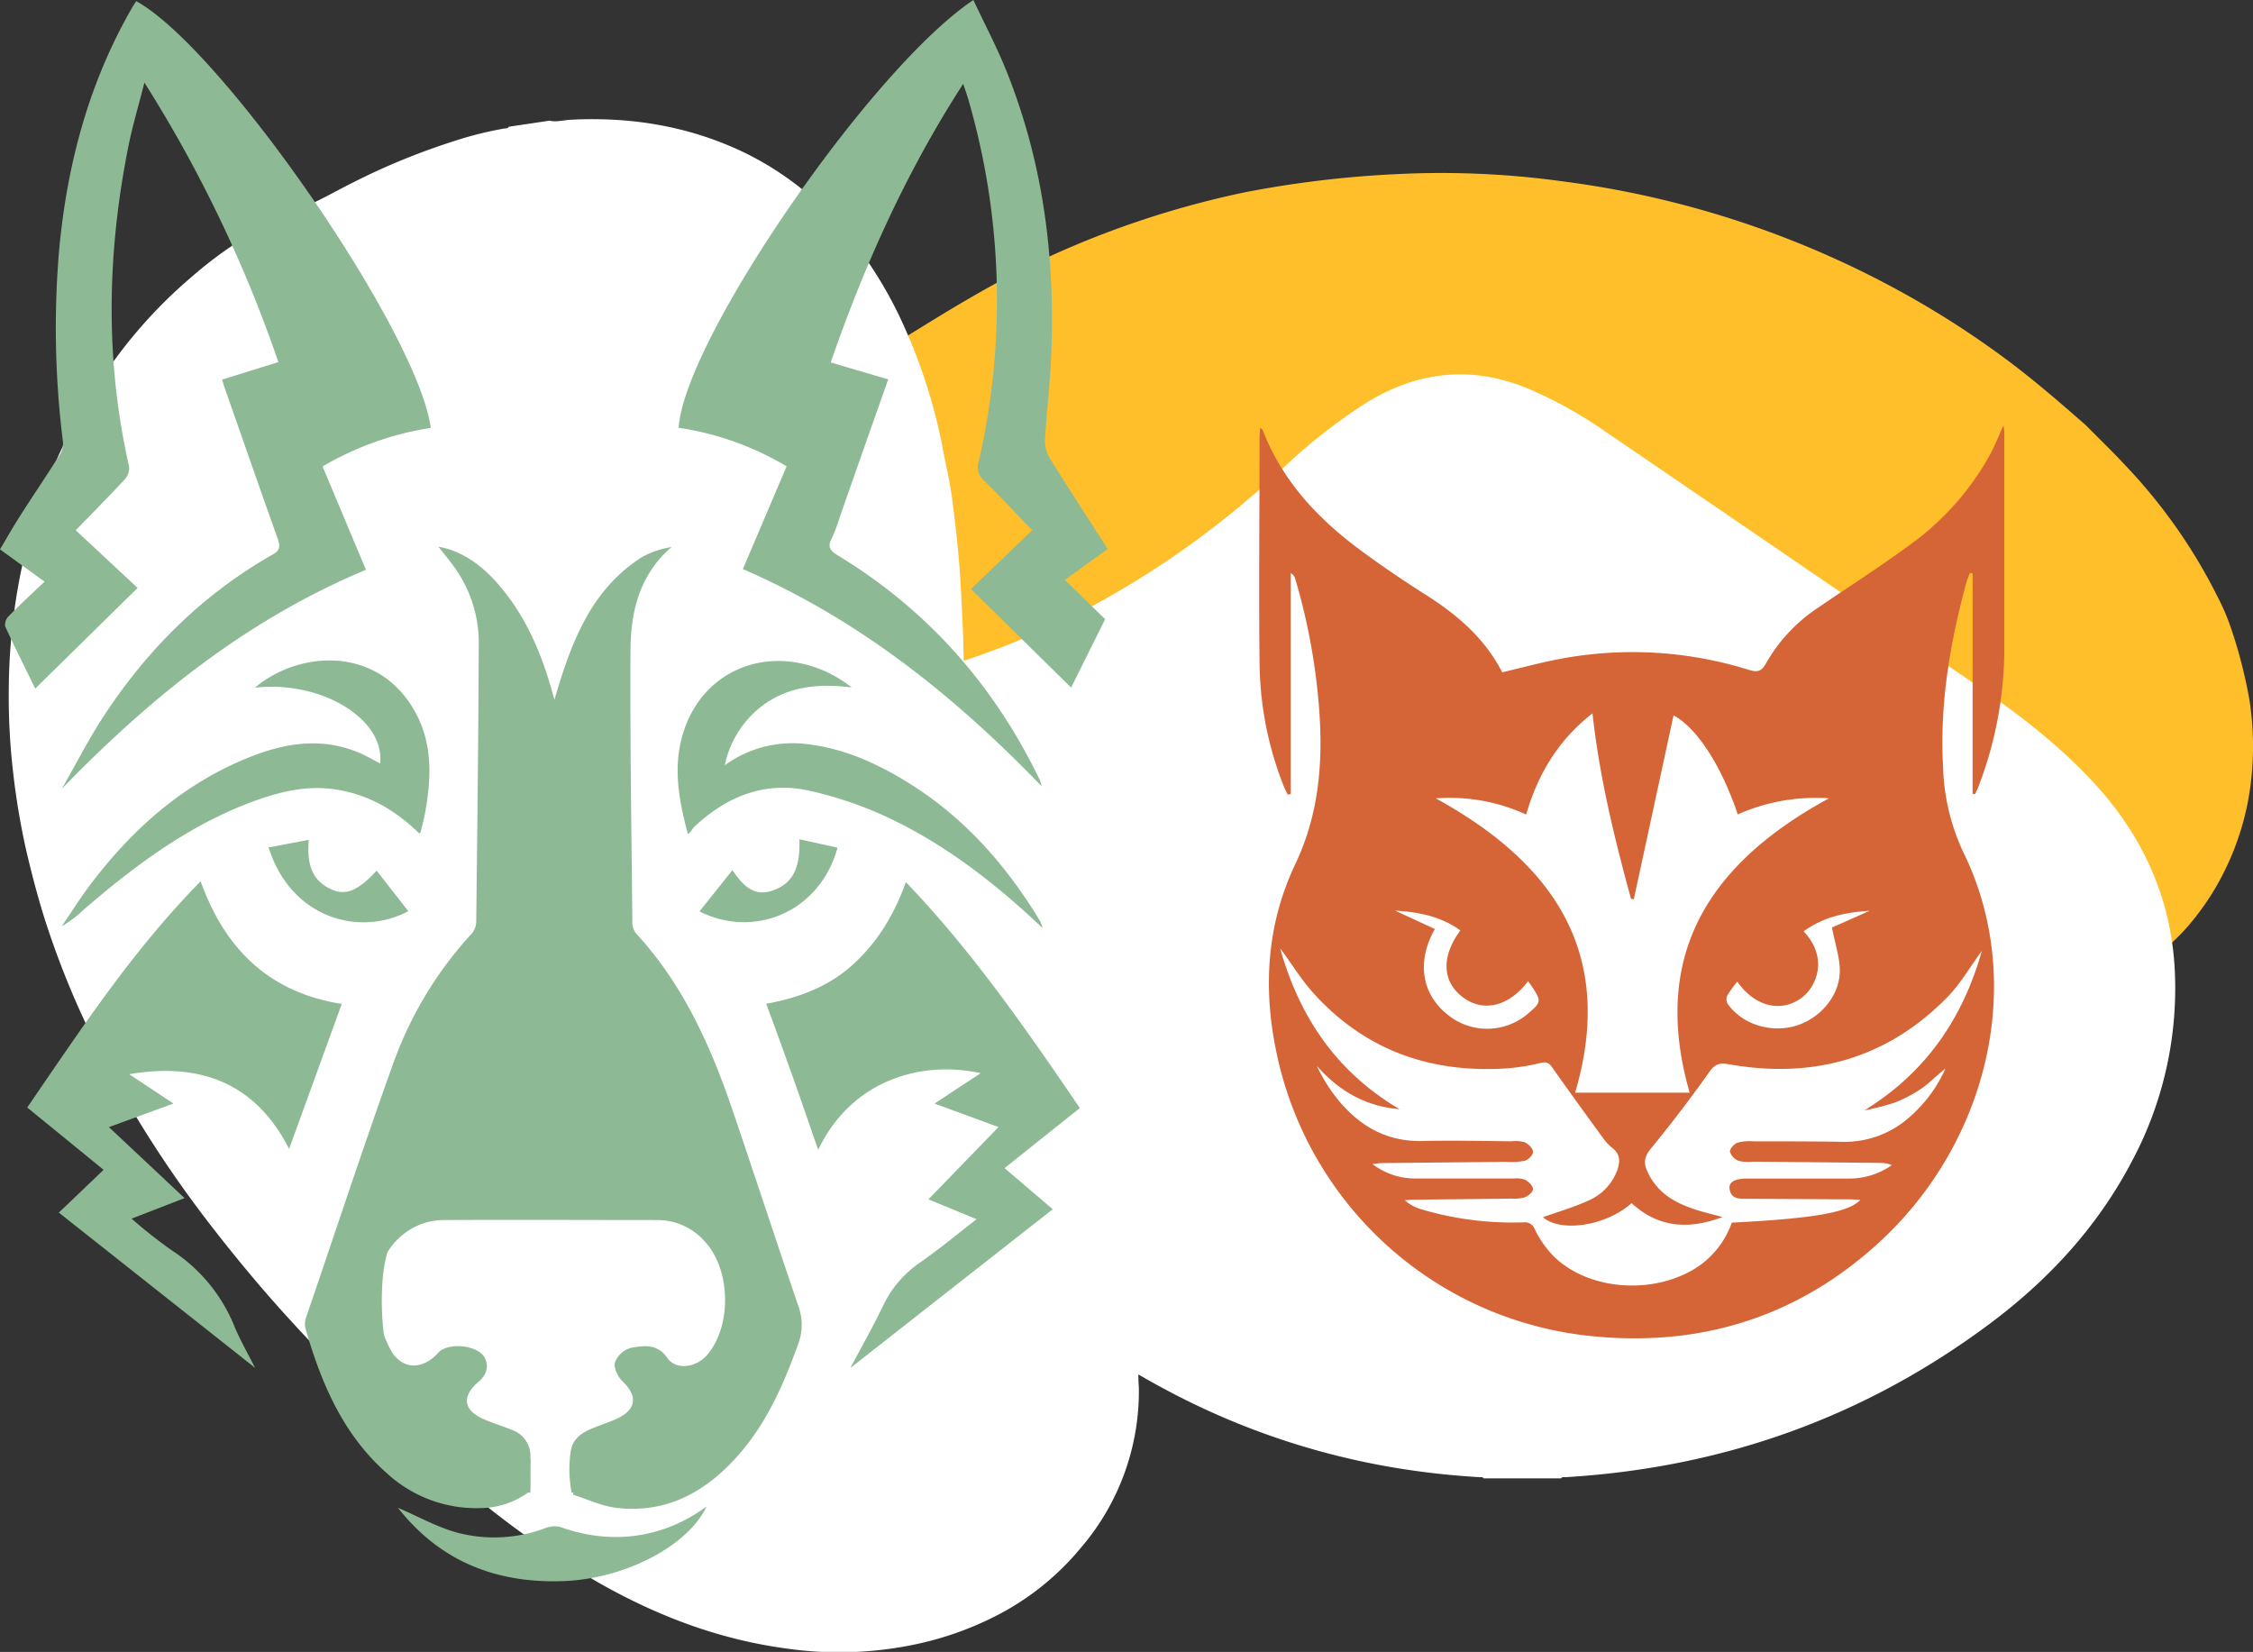 <svg xmlns="http://www.w3.org/2000/svg" xmlns:xlink="http://www.w3.org/1999/xlink" viewBox="0 0 467.55 342.79"><rect x="0" y="0" width="467.55" height="342.79" fill="#333333" stroke="none"/><defs><style>.cls-1{fill:none;}.cls-2{clip-path:url(#clip-path);}.cls-3{fill:#ffbf2a;}.cls-4{fill:#fff;}.cls-5{fill:#8eb995;}.cls-6{fill:#d56537;}</style><clipPath id="clip-path"><rect class="cls-1" width="467.56" height="342.78"/></clipPath></defs><g id="Layer_2" data-name="Layer 2"><g id="Layer_1-2" data-name="Layer 1"><g id="Web_1920_1" data-name="Web 1920 1"><g id="Group_18" data-name="Group 18"><g class="cls-2"><g id="Group_17" data-name="Group 17"><path id="Path_33" data-name="Path 33" class="cls-3" d="M155,97.5c.27,0,.42-.13.58-.3a162.69,162.69,0,0,1,25.1-21.92c2.16-1.53,4.1-3.39,6.33-4.78,9.91-6.16,19.84-12.3,30.5-17.15A192.26,192.26,0,0,1,258.4,39.89a219.47,219.47,0,0,1,31.91-3.78,183.66,183.66,0,0,1,33.8,1.5,198.43,198.43,0,0,1,68.67,22,191.34,191.34,0,0,1,22.84,14.43c6,4.4,11.62,9.27,17.21,14.17,2.76,2.8,5.6,5.52,8.27,8.4a112.19,112.19,0,0,1,19.21,27.45,44.23,44.23,0,0,1,2.61,6.1,99.54,99.54,0,0,1,3.94,15.39,63,63,0,0,1,.19,17.3,56.27,56.27,0,0,1-4.59,16.16A54.66,54.66,0,0,1,454,192.26,42.35,42.35,0,0,1,434.5,204.9,55.52,55.52,0,0,1,411.69,207,83.51,83.51,0,0,1,377,194.42c-3.42-2.33-6.88-4.64-10.17-7.18-2.58-2-5-4.11-7.49-6.22-5-4.32-10.07-8.65-14.94-13.15s-9.48-8.68-14.47-12.72a153.47,153.47,0,0,0-13.13-9.72,100.19,100.19,0,0,0-17.52-9.2,61.81,61.81,0,0,0-20.62-4.67,71,71,0,0,0-23.38,3.31,189.16,189.16,0,0,0-19,7.2c-6,2.53-11.89,5.34-17.9,7.84-9.21,3.84-18.65,7-28.61,8.26a56,56,0,0,1-20.2-.72,45.51,45.51,0,0,1-22.3-12.69,33.1,33.1,0,0,1-9.34-17.85,23.21,23.21,0,0,1-.36-5.52,8.89,8.89,0,0,1,2.12-5.54,25.69,25.69,0,0,0,3.94-5.27L155,97.5"/><path id="Path_34" data-name="Path 34" class="cls-4" d="M324,306.78H307.87c-.18-.34-.5-.23-.78-.25q-6.34-.36-12.64-1.21A154.67,154.67,0,0,1,242,288.42c-27.59-14.7-49.52-35.5-66.47-61.67a11.94,11.94,0,0,0-1.34-1.81A159.27,159.27,0,0,1,161.3,210c-5-6.81-9.05-14.1-10.9-22.44-.44-2-.77-4.08-1.14-6.12v-8.56c.35-.15.24-.5.28-.76a32.78,32.78,0,0,1,3.46-11c3.55-6.6,9.1-11,15.73-14.1a93.25,93.25,0,0,1,17.35-5.86,179.83,179.83,0,0,0,39.87-15,188.11,188.11,0,0,0,39.92-28.67,117.26,117.26,0,0,1,17.56-13.84c10.63-6.57,21.72-7.86,33.4-3.12A87.35,87.35,0,0,1,333,89.45q38.28,26.11,76.51,52.29c8.83,6,17.36,12.49,24.7,20.36,10.28,11,16.32,24,17.1,39.11A76.15,76.15,0,0,1,442.41,241c-7.08,13.51-17.17,24.46-29.29,33.54-26.19,19.62-55.76,30.07-88.37,32-.27,0-.6-.11-.77.24"/><path id="Path_35" data-name="Path 35" class="cls-4" d="M114.06,25.05c1.46.33,2.9-.13,4.35-.2,12.63-.65,24.77,1.35,36.2,6.88a63.74,63.74,0,0,1,22.58,18.55,85.06,85.06,0,0,1,10.45,17.49A114.6,114.6,0,0,1,193.79,85c.7,2.63,1.34,5.29,1.84,8,.62,3.32,1.42,6.62,1.89,10q.91,6.74,1.5,13.51c.36,4.37.56,8.75.75,13.13.18,4.13.23,8.26.38,12.39.12,3.32.33,6.65.48,10,.13,3,.18,5.91.34,8.86.09,1.71.37,3.4.48,5.11.34,5.64,1.13,11.23,2,16.8.32,2.07.49,4.17,1,6.19.73,3,1.42,6.09,2.26,9.1,1.07,3.84,2.38,7.6,3.72,11.34,1.93,5.37,4.16,10.61,6.43,15.84,3.6,8.32,7.37,16.56,10.68,25a151.8,151.8,0,0,1,6.39,19.51,12,12,0,0,0,1,3.62l1.41,9.49a30.42,30.42,0,0,0,0,5,49.92,49.92,0,0,1-12.2,33.49,55.42,55.42,0,0,1-17,13.7,67.2,67.2,0,0,1-16.21,5.93A77,77,0,0,1,162.6,342c-14-1.95-27-7-39.19-14.05a186,186,0,0,1-26-18.33c-7.8-6.46-15.24-13.32-22.44-20.43-6.85-6.77-13.53-13.7-19.86-21Q48.29,260.3,42,252a235.77,235.77,0,0,1-20.29-31.79,180.11,180.11,0,0,1-11.61-27c-1.8-5.32-3.24-10.75-4.54-16.23a150.65,150.65,0,0,1-2.9-17.29,135.08,135.08,0,0,1-.84-16.34,126.37,126.37,0,0,1,3.39-28.66A110.32,110.32,0,0,1,15.37,88.05c1.9-3.55,4-7,6.29-10.33A99.57,99.57,0,0,1,39.78,57.45a84.67,84.67,0,0,1,22.8-14.27C66.17,41.71,69.51,39.76,73,38a140.79,140.79,0,0,1,21.17-8.7,74.16,74.16,0,0,1,10.66-2.66c.28,0,.59,0,.75-.34l8.52-1.27"/><path id="Path_36" data-name="Path 36" class="cls-5" d="M115.06,145.21c3.49-12,7.61-22.9,18.2-29.63a18.81,18.81,0,0,1,6.1-2.06c-6.67,5.76-8.48,13.42-8.52,21.44-.1,18.8.2,37.6.39,56.39a3.73,3.73,0,0,0,.76,2.34c9.83,10.64,15.56,23.51,20.14,37s9,27,13.58,40.42a11.31,11.31,0,0,1-.11,7.92c-3,8.27-6.47,16.24-12.37,22.92-6.72,7.63-14.87,12.17-25.33,10.94-3-.36-6-1.78-8.94-2.71,0-.33.05-.66.07-1l3.24-.86c24.57-6.43,32.36-28.71,27.61-47.53-2.46-9.75-9-15.4-18.66-17.35a83.59,83.59,0,0,0-32.49,0c-11.67,2.24-18.69,10.49-19.39,23a59,59,0,0,0,1.25,16.06c3,13,11.88,20.8,24.08,25.22,1.59.58,3.22,1.05,5.3,1.72a17.08,17.08,0,0,1-9.27,3.46,27.44,27.44,0,0,1-20.52-7.28c-9.08-8.05-13.58-18.75-16.83-30.1a4.1,4.1,0,0,1,.21-2.25c6-17.5,11.75-35.06,18-52.47a79.13,79.13,0,0,1,16.39-27.13,4,4,0,0,0,.88-2.51c.22-19.05.45-38.11.52-57.16a26.82,26.82,0,0,0-5.58-17c-1-1.34-2.1-2.67-2.79-3.54,5,.81,9.4,4.1,13,8.46,5.47,6.58,8.7,14.3,11.07,23.31"/><path id="Path_37" data-name="Path 37" class="cls-5" d="M15.68,110l12.88,12L7.32,142.88C5.27,138.72,3.1,134.39,1.08,130a2.5,2.5,0,0,1,.68-2.1c2.34-2.38,4.8-4.65,7.49-7.2L0,114c1.46-2.45,2.8-4.81,4.26-7.09,2.63-4.12,5.37-8.17,8-12.3a4.77,4.77,0,0,0,.82-2.81,189.57,189.57,0,0,1-.77-40.34C14,33.8,18.51,17,27.47,1.49c.25-.43.54-.84.8-1.25C46.07,10,86.72,68.84,89.4,88.79a63.69,63.69,0,0,0-22.46,8l9,21.45c-24.72,10.33-44.77,26.52-63.1,45.44,2.88-5.05,5.52-10.25,8.7-15.1,9.06-13.84,20.54-25.26,35-33.48,1.55-.88,1.67-1.69,1.11-3.26-3.72-10.4-7.33-20.85-11-31.28-.17-.48-.31-1-.57-1.79l11.69-3.63a275.08,275.08,0,0,0-27.8-58c-1.24,4.89-2.48,9-3.32,13.2-4.42,22.12-4.89,44.25.12,66.38A3.42,3.42,0,0,1,26,99.35c-3.19,3.46-6.51,6.8-10.29,10.7"/><path id="Path_38" data-name="Path 38" class="cls-5" d="M229.88,113.91,221,120.34l8.34,8.15-7.06,14.19-20.78-20.45,12.7-12.2c-3.59-3.71-6.71-7.11-10-10.29a3.71,3.71,0,0,1-1.07-4.06,149.37,149.37,0,0,0-2.25-75.28c-.24-.82-.54-1.61-1-3-11.8,18.27-20.45,37.5-27.49,57.81l11.94,3.51c-3.39,9.59-6.71,19-10,28.42a35.41,35.41,0,0,1-1.72,4.57c-1,1.84-.23,2.64,1.35,3.6,18.47,11.22,32.2,26.76,41.63,46.15a6.24,6.24,0,0,1,.57,1.69c-17.92-18.56-37.69-34.52-62-45.06l9.08-21.32a61.17,61.17,0,0,0-22.4-8C141.93,70.68,180.82,14.11,202,0c2.34,5,4.9,9.82,6.91,14.86,8,20,10.35,40.77,9.07,62.09-.29,4.8-.88,9.57-1.12,14.36a6.93,6.93,0,0,0,1,3.79c3.89,6.25,7.92,12.41,12,18.81"/><path id="Path_39" data-name="Path 39" class="cls-5" d="M41.64,182.87c5.13,14.33,14.44,23.1,29.28,25.46L60,238.4c-7-13.68-18.44-18-33.18-15.49L36,229l-13.4,4.89,15.7,14.73-11,4.26a100.75,100.75,0,0,0,8.3,6.55,34,34,0,0,1,13.13,16c1.19,2.8,2.71,5.45,4.2,8.41L12.21,251.63l9.29-8.88L5.65,229.82c11.14-16.23,21.88-32.61,36-46.95"/><path id="Path_40" data-name="Path 40" class="cls-5" d="M207.17,233.86,193.94,229l9.57-6.3c-12.23-2.7-26.74,1.33-33.72,15.9-1.83-5.26-3.51-10.21-5.27-15.13S161,213.63,159,208.29c6.74-1.22,13-3.54,18.11-8.23s8.44-10.3,10.89-17c13.83,14.42,24.94,30.53,36.1,46.87L208.47,242.4l10,8.53-42,32.94c2.38-4.49,4.78-8.7,6.86-13.07a22.71,22.71,0,0,1,7.8-8.95c3.85-2.7,7.47-5.7,11.54-8.85l-10-4.12,14.54-15"/><path id="Path_41" data-name="Path 41" class="cls-5" d="M87,172.94c-4.79-4.66-10.31-8-17.09-9.08-6.16-1-11.94.42-17.6,2.53C39.1,171.32,28,179.59,17.44,188.71a25,25,0,0,1-4.62,3.5c2-2.94,3.9-6,6.05-8.8,8.69-11.47,19.18-20.74,32.69-26.2,7.7-3.11,15.51-4.35,23.45-.79,1.31.59,2.57,1.33,3.87,2,1.06-9.24-12.33-17.3-26-15.71,8.86-7.45,24.19-8.67,32.2,3.25,4.76,7.09,4.59,14.86,3.12,22.8-.25,1.34-.61,2.67-.93,4,0,.05-.12.08-.29.18"/><path id="Path_42" data-name="Path 42" class="cls-5" d="M216.31,192.54c-9.76-9.25-19.81-17-31.32-22.56a79.12,79.12,0,0,0-17.13-5.92c-9.13-2-17.05,1.19-23.76,7.5-.47.45-.72,1.14-1.34,1.53-1.91-7.11-3.15-14-1-20.94,4-13.07,17.49-18.63,30.24-12.5a27,27,0,0,1,4.74,3c-7.09-.89-13.74-.24-19.41,4.49a20.78,20.78,0,0,0-6.92,11.66,23.9,23.9,0,0,1,16.3-4.47c8.3.8,15.68,4.21,22.61,8.62,11.22,7.15,19.72,16.92,26.55,28.23a10.55,10.55,0,0,1,.48,1.33"/><path id="Path_43" data-name="Path 43" class="cls-5" d="M82.58,312.88c4.24,1.82,8.1,4,12.23,5.14a30.1,30.1,0,0,0,18.2-.86,5.33,5.33,0,0,1,3.18-.32c10.53,3.8,21.29,2.49,30.45-4.23-3.83,8.11-16.77,15-29.75,15.49-13.79.49-25.48-4-34.31-15.22"/><path id="Path_44" data-name="Path 44" class="cls-5" d="M55.72,175.85l8.36-1.58c-.4,4.67.42,8.39,4.69,10.29,3,1.35,5.54.29,9.39-3.9l6.57,8.42c-9.94,5.32-24.29,1.67-29-13.23"/><path id="Path_45" data-name="Path 45" class="cls-5" d="M145.16,189.13l6.83-8.57c2.12,3.14,4.39,5.53,8.19,4.29,5-1.61,5.86-5.71,5.72-10.69l7.92,1.74c-3.88,13.8-17.69,18.8-28.66,13.23"/><path id="Path_46" data-name="Path 46" class="cls-5" d="M110.07,302.75v-.24a5.68,5.68,0,0,0-3.75-5.75c-1.95-.81-4-1.42-5.93-2.26-4.23-1.84-4.63-4.76-1.13-7.71,1.81-1.51,2.27-3.47,1.24-5.19-1.52-2.54-7.59-3.09-9.59-.86-3.32,3.7-7.72,3.53-10-.9a27.55,27.55,0,0,1-2.85-10c-.74-9.13,5.7-16.62,14-16.67,14.76-.08,29.53,0,44.3,0a13.09,13.09,0,0,1,9.79,4.32c5.48,5.79,5.8,17.47.67,23.59-2.27,2.71-6.5,3.34-8.32.72-2.14-3.07-4.93-2.57-7.59-2.1a5,5,0,0,0-3.29,3c-.31,1.1.59,3,1.55,3.92,3.2,3.05,2.94,5.85-1.1,7.75-1.84.86-3.81,1.43-5.67,2.26-2.08.93-3.75,2.3-4,4.81a25.56,25.56,0,0,0,.22,8.28h.49c0-.1,0-.21,0-.32l3.39-.9c25.72-6.73,33.86-30.05,28.89-49.74-2.57-10.2-9.46-16.12-19.53-18.15a87.62,87.62,0,0,0-34,0c-12.21,2.35-19.56,11-20.29,24.08A61.93,61.93,0,0,0,79,281.55c3.1,13.64,12.44,21.77,25.2,26.4,1.66.6,3.36,1.1,5.54,1.8l0,0h.3c.13-1.45,0-3.53.09-7"/><path id="Path_47" data-name="Path 47" class="cls-6" d="M409.36,164.73V119l-.53-.13a16.57,16.57,0,0,0-.71,1.81c-3.42,12.56-5.61,25.29-4.89,38.38a44.74,44.74,0,0,0,4.14,17.65c13.3,26.94,5.3,60.49-17.7,81.37-16.86,15.31-36.92,21.48-59.46,19.17A74.31,74.31,0,0,1,265,218.88c-2.95-13.54-2.19-26.94,3.8-39.56,4.82-10.13,5.75-20.68,5-31.54a128.41,128.41,0,0,0-5-27.63,2,2,0,0,0-.93-1.22v45.82l-.64.15c-.28-.6-.6-1.19-.84-1.8a71.06,71.06,0,0,1-5-25.35c-.18-15.62,0-31.23,0-46.85,0-.65.08-1.29.14-2.13.28.24.45.32.5.46,4.07,10.56,11.48,18.44,20.38,25,4.4,3.27,9,6.35,13.6,9.28,6.53,4.14,12.2,9.07,15.73,16,4.31-1,8.44-2.15,12.64-2.9A81,81,0,0,1,362.92,139c1.72.53,2.61.4,3.56-1.34a34.07,34.07,0,0,1,11.07-11.73c6.21-4.26,12.59-8.3,18.65-12.77A56.89,56.89,0,0,0,413,94.3c1-1.85,1.76-3.82,2.78-6.06.08.72.16,1.17.16,1.61q0,22.64,0,45.26A80,80,0,0,1,410.66,163c-.22.61-.52,1.19-.79,1.79l-.51-.07M265.71,197c4.15,14.51,11.94,25.6,24.73,33.17-7.08-.58-12.59-3.81-17.18-9a36.52,36.52,0,0,0,3.59,6c4.6,6.05,10.41,9.79,18.36,9.6,6.15-.15,12.31,0,18.46.06a7,7,0,0,1,2.74.2c.76.35,1.74,1.29,1.73,2s-1,1.66-1.79,1.86a15.32,15.32,0,0,1-3.94.2l-25.4.26c-.73,0-1.46.13-2.19.2a14.55,14.55,0,0,0,8.76,3c6.89,0,13.77,0,20.65,0a5.09,5.09,0,0,1,2.32.28c.7.4,1.58,1.26,1.58,1.92s-1,1.41-1.72,1.71a7.68,7.68,0,0,1-2.74.26c-6.68.09-13.37.15-20.05.23-.69,0-1.38.07-2.08.11a8.25,8.25,0,0,0,3.09,1.78,66.41,66.41,0,0,0,21.52,2.81,2.19,2.19,0,0,1,2.36,1.46,21.89,21.89,0,0,0,3.81,5.48c6.86,6.86,19.57,8.15,28.63,3.12a18.4,18.4,0,0,0,8.44-10c17-.86,24.24-2.11,26.68-4.73-.75,0-1.38-.1-2-.1q-10.73-.06-21.44-.12c-1.6,0-3.36.14-3.7-2-.22-1.48,1.07-2.2,3.71-2.2,7.08,0,14.16,0,21.24,0a15.33,15.33,0,0,0,8.71-2.78,5.67,5.67,0,0,0-2.23-.46q-13.3-.15-26.6-.26a8.37,8.37,0,0,1-2.95-.17A3.1,3.1,0,0,1,359,239c-.09-.55.86-1.61,1.55-1.87a9.62,9.62,0,0,1,3.33-.29c6.16,0,12.31,0,18.46.1a20.19,20.19,0,0,0,14-5.19,28.93,28.93,0,0,0,7.38-10c-1.73,1.32-3.2,2.92-4.95,4.12a26.85,26.85,0,0,1-5.78,3,50.73,50.73,0,0,1-6.09,1.54c12.69-7.79,20.41-19,24.38-33.09-2.39,3.25-4.37,6.69-7,9.44-12.56,12.9-27.94,17.19-45.48,14.09-2.07-.37-3,0-4.2,1.77-3.8,5.38-7.83,10.62-12,15.72-1.14,1.38-1.52,2.61-1,4.08a12.39,12.39,0,0,0,1.94,3.41c2.08,2.65,5,4.06,8.11,5.1,1.9.64,3.86,1.08,5.79,1.62-6.88,2.62-13.28,2.27-18.84-2.89-5.37,4.8-14.79,6.12-18.4,2.92,3-1.07,6.23-2,9.28-3.38a11,11,0,0,0,6.08-6.22c.67-1.77.77-3.46-1-4.8a10.46,10.46,0,0,1-2-2.17c-3.46-4.75-6.92-9.51-10.3-14.31-.68-1-1.18-1.46-2.52-1.14a42,42,0,0,1-7.23,1.15c-15.75,1-29.32-3.83-40-15.69-2.36-2.63-4.25-5.69-6.67-9m73.35-10.42-.71-.06c-3.44-12.57-6.54-25.22-8-38.51-7.16,5.58-11.36,12.71-13.77,21a37.89,37.89,0,0,0-18.74-3.36c24.48,13.46,37.4,32.16,28.91,61.07h23.76c-8.27-28.82,4.34-47.73,28.92-61.08A39.78,39.78,0,0,0,360.63,169c-3.5-10.38-8.58-18-13.33-20.56-2.73,12.65-5.48,25.39-8.24,38.14m-21.93,17c-4,5.31-9.33,6.56-13.58,3.34s-4.53-8.41-.49-13.84c-4-2.91-8.62-3.83-13.53-4.11l8.24,3.81C294,199.41,295,206,300.06,210.26a13,13,0,0,0,17.07.05c2.72-2.3,2.76-2.6.8-5.56-.22-.33-.45-.63-.79-1.11m43.38.05a25.49,25.49,0,0,0-2.07,2.9,1.91,1.91,0,0,0,.06,1.68c2.95,4.25,8.92,6.16,14.14,4.6s9.28-6.46,9.15-11.66c-.06-2.74-1-5.45-1.62-8.74L388,189c-4.94.3-9.6,1.25-13.7,4.27,5.07,5.33,2.87,11.36-.47,13.82-4.23,3.11-9.7,1.79-13.29-3.39"/></g></g></g></g></g></g></svg>